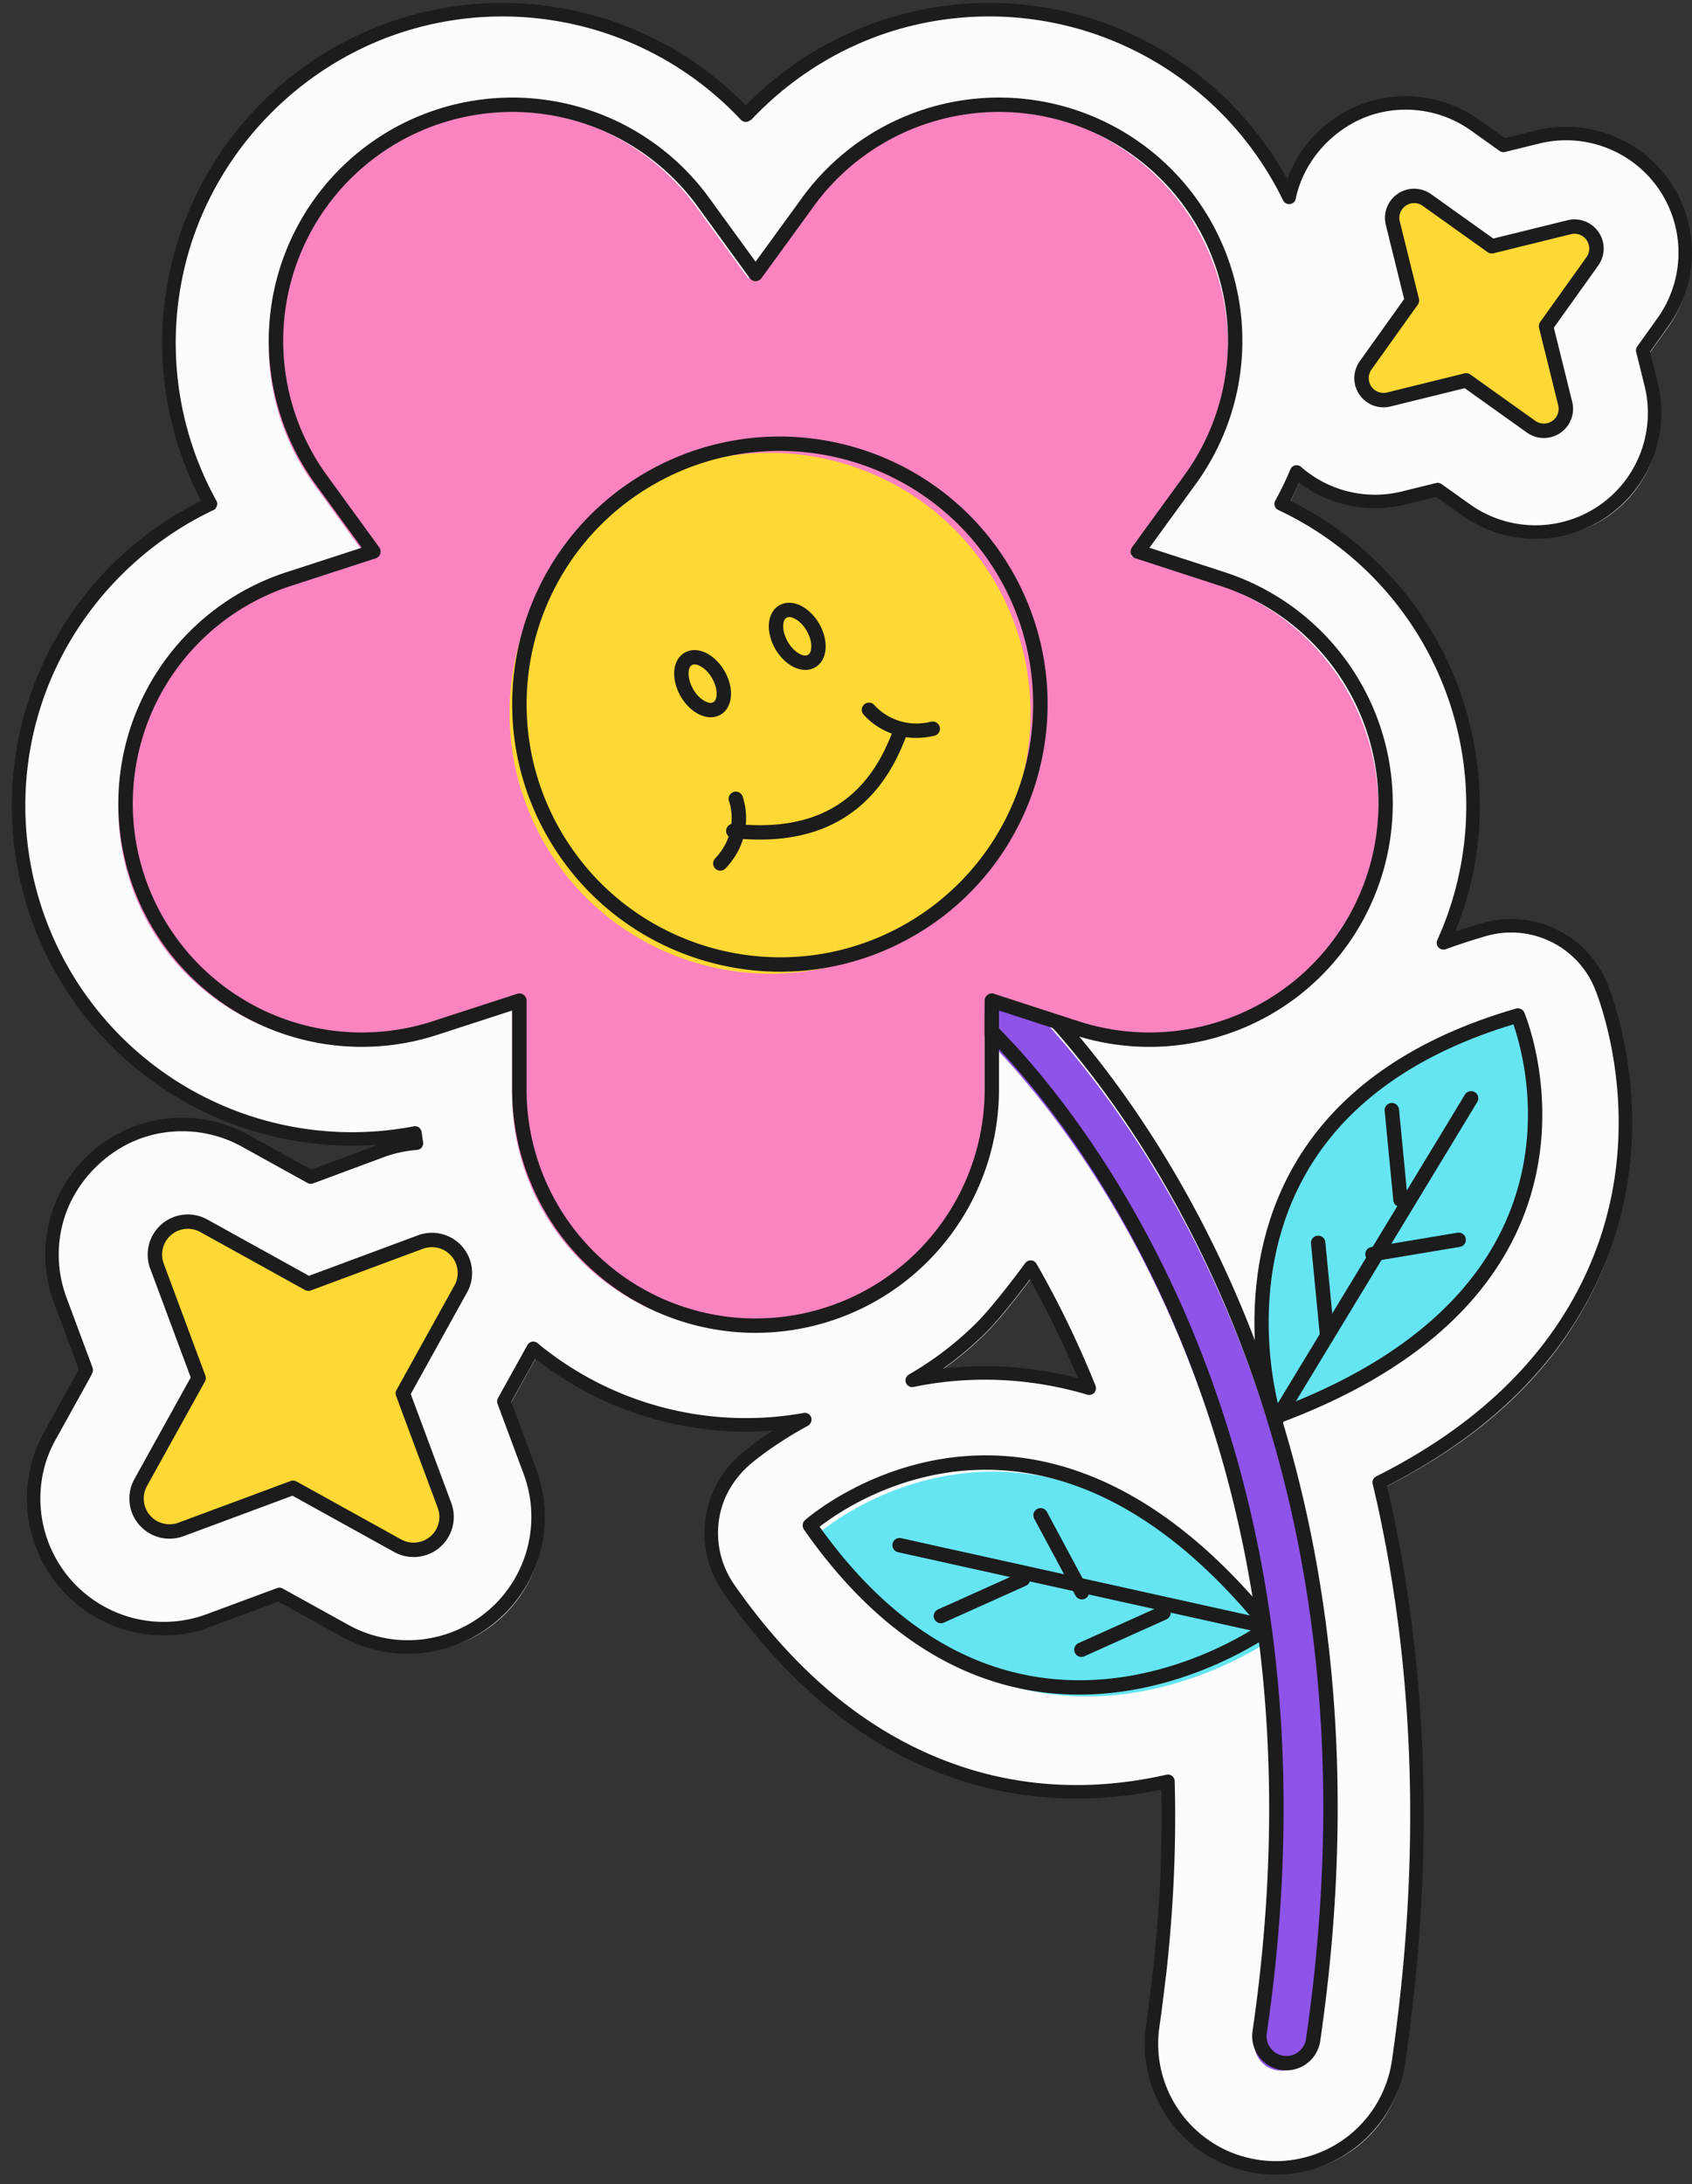 <svg xmlns="http://www.w3.org/2000/svg" width="100" height="129" fill="none" xmlns:v="https://vecta.io/nano"><rect width="100%" height="100%" fill="#333333" stroke="none"/><g fill-rule="evenodd"><path d="M44.381 7.103c-2.98-3.18-6.95-5.3-11.301-5.988a19.73 19.73 0 0 0-14.666 3.517c-4.228 3.071-7.065 7.69-7.882 12.847a19.66 19.66 0 0 0 2.209 12.586c-3.947 1.849-7.193 4.966-9.192 8.886C1.176 43.602.75 49.004 2.364 53.97s5.14 9.087 9.797 11.457c3.925 1.997 8.385 2.614 12.664 1.79l.064.467.023.14c-.705.053-1.409.204-2.096.459l-4.147 1.54-3.871-2.142c-2.816-1.558-6.304-1.201-8.745.898s-3.317 5.488-2.193 8.503l1.542 4.142-2.145 3.864a7.68 7.68 0 0 0 .896 8.738 7.7 7.7 0 0 0 8.513 2.191l4.147-1.54 3.871 2.142a7.7 7.7 0 0 0 8.745-.895 7.68 7.68 0 0 0 2.193-8.506l-1.54-4.142 1.736-3.132c3.518 2.908 7.956 4.519 12.562 4.519 1.177 0 2.344-.107 3.485-.311-2.293 1.229-3.598 2.405-3.598 2.405-2.175 1.931-2.561 5.185-.896 7.572 4.54 6.501 9.542 9.653 14.179 11.066 4.297 1.306 8.38 1.089 11.779.319a79.81 79.81 0 0 1 .013 3.668 86.39 86.39 0 0 1-.501 7.579l-.294 2.357-.084.612-.026.169c-.008.066-.018.13-.026.193a5.88 5.88 0 0 0-.041.419c-.046.655-.003 1.316.128 1.961.181.898.536 1.76 1.034 2.527a7.28 7.28 0 0 0 1.588 1.75c.477.383 1.006.704 1.565.954 1.072.479 2.257.699 3.429.632a7.29 7.29 0 0 0 1.818-.339c.715-.229 1.394-.569 2.004-1a7.4 7.4 0 0 0 1.815-1.841c.498-.727.86-1.543 1.07-2.397.041-.166.077-.332.105-.5.015-.084.028-.169.041-.25.01-.09.023-.176.036-.263l.12-.852a113.66 113.66 0 0 0 .424-3.604 103.33 103.33 0 0 0 .396-5.407c.22-4.756.089-9.533-.439-14.267-.322-2.895-.794-5.774-1.422-8.62l-.26-1.138c7.397-3.713 11.061-8.495 12.899-12.892 3.593-8.597.184-16.478.184-16.478a5.75 5.75 0 0 0-6.894-3.277c-.835.242-1.634.502-2.4.781.299-.656.559-1.329.784-2.02 1.616-4.966 1.19-10.367-1.182-15.019-1.999-3.92-5.245-7.037-9.192-8.886.337-.615.643-1.245.911-1.887 1.703 1.489 4.057 2.096 6.327 1.535l2.009-.495 1.685 1.201c2.4 1.711 5.612 1.747 8.051.094s3.587-4.649 2.88-7.509l-.495-2.007 1.203-1.683c1.714-2.398 1.749-5.606.094-8.041s-4.655-3.583-7.517-2.879l-2.01.497-1.685-1.201a7.05 7.05 0 0 0-8.051-.094 7.03 7.03 0 0 0-2.934 4.364c-1.402-2.885-3.501-5.407-6.143-7.327a19.73 19.73 0 0 0-14.666-3.517c-4.351.689-8.321 2.808-11.301 5.988zm16.834 68.041s-1.797 2.453-2.901 3.553c-1.231 1.232-2.609 2.283-4.096 3.137a21.11 21.11 0 0 1 5.735-.39c1.491.102 3.074.362 4.724.852a57.31 57.31 0 0 0-3.462-7.151z" fill="#fcfcfc"/><path d="M44.078 6.226c-3.005-3.076-6.94-5.124-11.24-5.805-5.265-.834-10.647.457-14.963 3.589a20.08 20.08 0 0 0-8.04 13.107c-.682 4.292.056 8.664 2.053 12.469a20.08 20.08 0 0 0-8.998 8.883C.47 43.215.033 48.727 1.683 53.792a20.08 20.08 0 0 0 9.994 11.689 20.1 20.1 0 0 0 10.701 2.127l-.005.002-3.973 1.477-3.71-2.053a8.1 8.1 0 0 0-9.2.941 8.08 8.08 0 0 0-2.308 8.944l1.478 3.971-2.055 3.706c-1.642 2.959-1.264 6.624.945 9.189s5.781 3.484 8.954 2.303l3.973-1.474 3.71 2.053c2.962 1.637 6.633 1.263 9.2-.944a8.08 8.08 0 0 0 2.308-8.944l-1.478-3.971 1.42-2.558a20.11 20.11 0 0 0 12.442 4.31c.539 0 1.075-.02 1.606-.064-1.238.801-1.935 1.421-1.981 1.462a6.13 6.13 0 0 0-.96 8.098c4.606 6.595 9.685 9.788 14.391 11.219 4.172 1.27 8.148 1.13 11.505.431a73.05 73.05 0 0 1 0 3.168c-.051 2.52-.22 5.04-.498 7.544l-.289 2.347-.087.609-.023.168-.028.202c-.02.145-.033.293-.043.439-.049.691-.002 1.39.135 2.068a7.73 7.73 0 0 0 1.09 2.665 7.76 7.76 0 0 0 1.672 1.844c.505.403 1.062.742 1.654 1.008a7.81 7.81 0 0 0 3.613.665 7.77 7.77 0 0 0 1.918-.357c.753-.242 1.468-.599 2.114-1.056a7.8 7.8 0 0 0 1.912-1.941c.523-.765.909-1.624 1.129-2.527a7.05 7.05 0 0 0 .11-.528 8.99 8.99 0 0 0 .041-.26l.038-.263.12-.854c.161-1.204.304-2.41.424-3.619a101.14 101.14 0 0 0 .398-5.428c.22-4.777.089-9.574-.442-14.328-.324-2.91-.797-5.802-1.427-8.661l-.194-.839c7.323-3.749 10.969-8.547 12.81-12.954 3.623-8.671.253-16.626.184-16.787-1.21-2.864-4.379-4.371-7.371-3.504a37.85 37.85 0 0 0-1.568.49c.161-.403.306-.811.442-1.224 1.647-5.065 1.213-10.577-1.208-15.323a20.09 20.09 0 0 0-8.998-8.883c.184-.352.357-.706.518-1.069a7.45 7.45 0 0 0 6.266 1.283l1.833-.451 1.535 1.094c2.535 1.808 5.929 1.846 8.508.1s3.789-4.912 3.043-7.934l-.452-1.829 1.095-1.535a7.43 7.43 0 0 0 .1-8.496c-1.749-2.573-4.918-3.787-7.943-3.04l-1.831.451-1.537-1.097a7.45 7.45 0 0 0-8.505-.097c-1.328.9-2.295 2.178-2.816 3.619A20.07 20.07 0 0 0 70.28 4.01C65.965.878 60.583-.412 55.318.422a20.11 20.11 0 0 0-11.24 5.805zm-.291.849c.074.079.181.125.291.125s.215-.046.291-.125c2.918-3.117 6.81-5.193 11.071-5.866 5.058-.801 10.226.439 14.37 3.446 2.589 1.88 4.647 4.354 6.021 7.177a.4.4 0 0 0 .406.222.4.4 0 0 0 .342-.314c.347-1.642 1.315-3.132 2.768-4.116a6.65 6.65 0 0 1 7.594.089l1.685 1.201c.095.069.215.092.327.061l2.01-.495c2.701-.666 5.531.418 7.093 2.716a6.64 6.64 0 0 1-.089 7.585l-1.203 1.683c-.069.094-.092.214-.064.326l.498 2.007c.666 2.698-.419 5.524-2.719 7.085a6.66 6.66 0 0 1-7.594-.089L85.2 28.594c-.095-.069-.215-.092-.327-.064l-2.012.497c-2.14.528-4.361-.043-5.967-1.449-.097-.084-.227-.117-.352-.089a.39.39 0 0 0-.278.235c-.263.63-.562 1.247-.894 1.849-.054.094-.064.209-.031.314s.11.191.209.237a19.32 19.32 0 0 1 9.008 8.707 19.27 19.27 0 0 1 1.159 14.716c-.22.676-.478 1.336-.769 1.977-.066.148-.038.319.071.436s.278.158.429.105c.756-.276 1.547-.533 2.375-.773 2.604-.755 5.362.556 6.414 3.048 0 .005 3.34 7.738-.184 16.172-1.81 4.328-5.428 9.034-12.71 12.691-.166.082-.253.265-.212.444l.263 1.137c.623 2.831 1.093 5.695 1.415 8.577.526 4.714.654 9.468.437 14.204-.082 1.798-.215 3.593-.396 5.384-.12 1.198-.26 2.397-.421 3.591l-.117.846-.038.263c-.013.082-.023.161-.038.24a6.97 6.97 0 0 1-.097.474 6.96 6.96 0 0 1-1.014 2.265c-.462.676-1.047 1.27-1.716 1.742-.58.411-1.221.732-1.895.946a6.99 6.99 0 0 1-1.721.322 7.02 7.02 0 0 1-3.243-.597c-.528-.237-1.026-.544-1.481-.903a7.04 7.04 0 0 1-1.501-1.655c-.472-.727-.804-1.543-.978-2.393a6.92 6.92 0 0 1-.12-1.851 5.2 5.2 0 0 1 .038-.396l.026-.186.023-.168.087-.615.294-2.369c.278-2.528.452-5.07.503-7.616a77.12 77.12 0 0 0-.013-3.688c-.002-.117-.059-.229-.153-.303s-.217-.1-.335-.074c-3.337.76-7.351.974-11.572-.311-4.571-1.39-9.496-4.507-13.967-10.911-1.552-2.221-1.192-5.251.832-7.047l.003-.003s1.277-1.148 3.518-2.352c.174-.092.253-.296.189-.482s-.255-.296-.449-.26c-1.118.202-2.26.303-3.414.303a19.32 19.32 0 0 1-12.307-4.425c-.092-.077-.212-.107-.329-.087a.4.4 0 0 0-.273.199l-1.739 3.134c-.056.099-.066.222-.026.332l1.542 4.142c1.065 2.856.235 6.075-2.081 8.062s-5.622 2.329-8.291.849l-3.871-2.142c-.102-.056-.222-.064-.332-.023l-4.147 1.538a7.3 7.3 0 0 1-8.074-2.076c-1.989-2.311-2.329-5.616-.85-8.284l2.145-3.864c.056-.102.066-.224.026-.334L3.93 76.642c-1.065-2.856-.235-6.073 2.081-8.062s5.622-2.326 8.291-.849l3.871 2.142c.102.056.222.064.332.025l4.147-1.54c.651-.242 1.32-.385 1.989-.436.112-.008.214-.064.284-.15a.41.41 0 0 0 .082-.311l-.023-.135-.064-.462c-.015-.107-.074-.207-.163-.27s-.199-.087-.306-.066a19.33 19.33 0 0 1-12.409-1.755 19.3 19.3 0 0 1-9.598-11.224A19.26 19.26 0 0 1 3.6 38.831c1.958-3.841 5.14-6.894 9.006-8.707.102-.046.176-.133.212-.237s.023-.219-.031-.316a19.25 19.25 0 0 1-2.163-12.329c.799-5.053 3.577-9.58 7.721-12.586S27.658.409 32.713 1.21a19.3 19.3 0 0 1 11.074 5.866zM61.26 74.645c-.066-.115-.189-.191-.324-.199a.4.4 0 0 0-.345.163s-1.772 2.42-2.86 3.507c-1.208 1.206-2.558 2.234-4.014 3.071a.4.4 0 0 0-.174.487c.069.184.26.288.452.247a20.85 20.85 0 0 1 5.628-.38c1.466.099 3.021.357 4.639.837.145.043.306-.003.409-.115s.133-.275.074-.418a58.08 58.08 0 0 0-3.485-7.2zm-.393.926c1.055 1.885 1.999 3.831 2.832 5.823a22.52 22.52 0 0 0-4.019-.648 21.57 21.57 0 0 0-3.94.092c.904-.643 1.759-1.365 2.556-2.158.807-.806 1.981-2.326 2.571-3.109z" fill="#1c1c1c"/><path d="M75.586 83.998s-5.702-17.917 14.398-23.742c0 0 6.751 15.989-14.398 23.742z" fill="#65e5f2"/><path d="M74.9 83.852c.035.11.114.201.218.252s.225.059.334.018c8.616-3.157 12.669-7.677 14.451-11.941 2.696-6.45.193-12.362.193-12.362-.084-.199-.303-.303-.511-.245-6.148 1.783-9.921 4.683-12.201 7.858-5.34 7.435-2.483 16.42-2.483 16.42zm.691-.689c-.468-1.824-1.933-9.085 2.484-15.236 2.145-2.987 5.679-5.703 11.369-7.424.46 1.324 1.846 6.152-.327 11.352-1.687 4.037-5.518 8.274-13.526 11.309z" fill="#1c1c1c"/><path d="M75.429 96.647s-15.155 11.142-27.132-6.011c0 0 12.99-11.516 27.132 6.011z" fill="#65e5f2"/><g fill="#1c1c1c"><path d="M75.247 96.455c.093-.069.154-.172.169-.288a.42.42 0 0 0-.09-.322c-5.76-7.14-11.346-9.527-15.961-9.845-6.98-.482-11.782 3.782-11.782 3.782-.162.143-.19.384-.068.562 3.664 5.246 7.625 7.887 11.368 9.026 8.763 2.67 16.364-2.915 16.364-2.915zm-.875-.433c-1.579 1.028-7.992 4.743-15.242 2.535-3.52-1.072-7.23-3.545-10.689-8.378 1.107-.86 5.239-3.719 10.867-3.331 4.369.302 9.615 2.568 15.064 9.174zm1.24-11.644l11.695-19.284c.122-.201.057-.462-.143-.584a.43.43 0 0 0-.584.143L74.884 83.936c-.122.201-.057.464.144.584s.463.059.584-.143z"/><path d="M75.296 95.736l-22.037-4.883c-.23-.05-.456.094-.508.323a.43.43 0 0 0 .323.507l22.037 4.883c.23.051.459-.094.508-.323s-.093-.457-.323-.507zm6.54-30.123l.511 5.29c.023.232.231.403.465.38s.405-.23.383-.462l-.511-5.29c-.022-.235-.231-.405-.465-.382s-.405.23-.383.464z"/><path d="M55.785 95.842l4.851-2.18c.213-.096.308-.348.211-.562s-.348-.31-.561-.214l-4.851 2.18c-.215.096-.31.348-.213.562s.348.31.563.213zm30.354-23.031l-5.093.849c-.231.038-.388.258-.35.49a.43.43 0 0 0 .49.349l5.093-.849c.233-.039.388-.258.35-.49s-.257-.388-.49-.349zM61.125 89.703l2.441 4.545c.111.206.369.284.576.174s.284-.369.174-.575l-2.441-4.545c-.112-.208-.369-.284-.576-.174s-.285.367-.173.576zm16.357-16.25l.511 5.29c.023.232.231.403.465.38s.405-.23.383-.462l-.511-5.29c-.022-.235-.231-.406-.465-.383s-.405.23-.383.464zM64.089 97.829l4.851-2.18c.213-.096.308-.347.211-.561s-.348-.31-.561-.214l-4.851 2.18c-.215.097-.31.348-.214.562s.348.31.563.213z"/></g><path d="M57.343 60.444s22.74 19.424 16.806 60.04c-.127.869.477 1.68 1.349 1.805s1.682-.477 1.81-1.346c6.227-42.621-17.899-62.93-17.899-62.93-.671-.571-1.679-.487-2.249.184s-.488 1.676.184 2.247z" fill="#8e53e8"/><path d="M57.366 60.319s22.556 19.307 16.661 59.655a2.02 2.02 0 1 0 4 .584c6.244-42.735-17.874-63.172-18.044-63.318-.851-.719-2.127-.615-2.849.235a2.02 2.02 0 0 0 .233 2.846l-.001-.003zm.553-.645a1.17 1.17 0 0 1-.136-1.647 1.17 1.17 0 0 1 1.65-.135c.001 0 23.941 20.192 17.753 62.544a1.17 1.17 0 0 1-2.316-.336c5.973-40.881-16.95-60.426-16.95-60.426z" fill="#1c1c1c"/><path d="M47.32 12.208a13.97 13.97 0 0 1 9.111-5.576c3.657-.579 7.395.318 10.39 2.49h0c2.996 2.176 5.004 5.45 5.583 9.102a13.93 13.93 0 0 1-2.495 10.378l-3.089 4.247 4.998 1.622c3.522 1.143 6.444 3.636 8.125 6.933s1.983 7.122.838 10.642h0c-1.144 3.517-3.64 6.436-6.94 8.114s-7.131 1.98-10.653.837l-4.998-1.621v5.249c0 3.7-1.471 7.248-4.09 9.861s-6.169 4.087-9.872 4.087h0a13.97 13.97 0 0 1-9.872-4.087c-2.618-2.613-4.089-6.162-4.089-9.861v-5.249l-4.998 1.621c-3.522 1.143-7.353.844-10.653-.837s-5.796-4.597-6.94-8.114-.843-7.346.838-10.642 4.604-5.79 8.125-6.933l4.998-1.622-3.089-4.247a13.93 13.93 0 0 1-2.495-10.378c.579-3.652 2.588-6.927 5.583-9.102a13.98 13.98 0 0 1 10.391-2.49 13.97 13.97 0 0 1 9.111 5.576l3.089 4.247 3.089-4.247z" fill="#fb84c0"/><path d="M47.401 11.686l-2.745 3.772-2.745-3.772c-2.243-3.086-5.62-5.151-9.389-5.746s-7.62.327-10.707 2.566a14.37 14.37 0 0 0-5.754 9.379c-.597 3.762.328 7.61 2.57 10.696l2.745 3.772-4.441 1.442a14.38 14.38 0 0 0-8.373 7.144 14.35 14.35 0 0 0-.864 10.963c1.179 3.627 3.752 6.634 7.151 8.366a14.41 14.41 0 0 0 10.977.863l4.441-1.442v4.663c0 3.813 1.516 7.468 4.214 10.163s6.358 4.21 10.173 4.21h0c3.816 0 7.475-1.514 10.173-4.21s4.214-6.351 4.214-10.163v-4.663l4.441 1.442c3.629 1.178 7.578.866 10.978-.863s5.972-4.739 7.151-8.366h0a14.35 14.35 0 0 0-.864-10.963 14.38 14.38 0 0 0-8.373-7.144l-4.441-1.442 2.745-3.772c2.243-3.086 3.168-6.933 2.571-10.695s-2.667-7.138-5.754-9.379A14.4 14.4 0 0 0 56.79 5.939c-3.769.595-7.146 2.661-9.389 5.746zm.689.501a13.53 13.53 0 0 1 8.833-5.409c3.546-.56 7.169.309 10.074 2.418a13.51 13.51 0 0 1 2.995 18.885l-3.089 4.247c-.08.11-.102.252-.06.381a.42.42 0 0 0 .273.271l4.998 1.625a13.53 13.53 0 0 1 7.878 6.719 13.51 13.51 0 0 1 .813 10.318h0c-1.109 3.41-3.529 6.24-6.728 7.868a13.55 13.55 0 0 1-10.328.812l-4.998-1.622c-.13-.044-.271-.019-.382.06s-.176.208-.176.343v5.249c0 3.586-1.426 7.027-3.964 9.562a13.55 13.55 0 0 1-9.572 3.961h0a13.55 13.55 0 0 1-9.571-3.961c-2.539-2.535-3.965-5.976-3.965-9.562v-5.249c0-.135-.065-.265-.175-.343s-.252-.104-.381-.06l-4.998 1.622a13.55 13.55 0 0 1-10.328-.812c-3.199-1.628-5.619-4.458-6.728-7.868a13.51 13.51 0 0 1 .813-10.318 13.53 13.53 0 0 1 7.878-6.719l4.998-1.625a.42.42 0 0 0 .273-.271c.042-.129.02-.271-.061-.381l-3.089-4.247a13.51 13.51 0 0 1 2.995-18.885h0c2.904-2.109 6.528-2.978 10.074-2.418a13.53 13.53 0 0 1 8.833 5.409l3.089 4.244c.08.11.208.176.345.176s.264-.066.344-.176l3.089-4.244z" fill="#1c1c1c"/></g><path d="M53.213 55.452a15.37 15.37 0 0 0 5.63-21.008c-4.253-7.357-13.669-9.88-21.032-5.635a15.37 15.37 0 0 0-5.63 21.008c4.253 7.357 13.67 9.88 21.032 5.635z" fill="#fed834"/><g fill-rule="evenodd"><g fill="#1c1c1c"><path d="M38.179 27.899c-7.561 4.36-10.154 14.032-5.785 21.59s14.052 10.149 21.613 5.789 10.154-14.032 5.787-21.587S45.741 23.54 38.18 27.9zm.425.736c7.154-4.125 16.318-1.671 20.452 5.48a14.95 14.95 0 0 1-5.475 20.427c-7.154 4.125-16.319 1.669-20.45-5.478S31.45 32.76 38.605 28.635zm1.862 9.915c-.306.177-.513.488-.59.886-.092.482.014 1.107.352 1.693s.828.99 1.291 1.15c.384.134.758.111 1.064-.065s.513-.489.589-.888c.093-.48-.014-1.107-.352-1.691s-.828-.99-1.292-1.151c-.383-.133-.757-.11-1.063.067zm.425.736c.141-.081.318-.033.495.06.259.135.509.386.698.713s.281.669.269.96c-.008.199-.055.375-.196.456s-.317.034-.493-.059c-.259-.135-.51-.386-.698-.713s-.281-.669-.269-.96c.008-.199.054-.377.195-.458zm5.169-3.532c-.306.177-.513.488-.59.886-.092.482.014 1.108.352 1.693s.828.99 1.291 1.15c.384.134.758.111 1.064-.065s.513-.488.589-.888c.093-.481-.014-1.107-.352-1.691s-.828-.99-1.292-1.151c-.383-.133-.757-.11-1.063.067zm.426.736c.141-.081.318-.033.494.06.259.135.51.386.698.713s.281.669.269.96c-.008.199-.055.375-.196.456s-.317.034-.493-.059c-.259-.135-.51-.386-.698-.713s-.281-.669-.269-.96c.008-.199.054-.377.195-.458zM43.293 49.5c2.471.269 4.58-.057 6.291-1.017 1.722-.964 3.051-2.569 3.932-4.892.083-.219-.027-.465-.246-.547s-.466.027-.549.246c-.801 2.106-1.99 3.578-3.553 4.453-1.572.883-3.513 1.159-5.782.913-.233-.024-.444.144-.468.379s.143.442.376.467z"/><path d="M43.092 47.337s.675 1.776-.829 3.374c-.16.172-.152.441.02.601s.441.152.601-.02c1.895-2.015 1-4.265 1-4.265-.084-.217-.332-.327-.55-.24s-.328.331-.243.549zm7.933-5.147s1.504 1.899 4.199 1.267c.229-.053.371-.282.317-.51a.43.43 0 0 0-.512-.318c-2.137.502-3.34-.97-3.34-.97-.147-.183-.415-.212-.598-.065s-.213.414-.067.595z"/></g><path d="M9.276 74.781c-.285-.764-.063-1.623.555-2.154a1.95 1.95 0 0 1 2.215-.226l6.18 3.42 6.623-2.459a1.95 1.95 0 0 1 2.156.554c.532.618.623 1.5.228 2.213l-3.425 6.173 2.463 6.616c.284.763.063 1.623-.555 2.154a1.95 1.95 0 0 1-2.215.226l-6.181-3.422-6.622 2.46a1.95 1.95 0 0 1-2.157-.556c-.531-.617-.623-1.5-.227-2.212l3.423-6.174-2.462-6.615z" fill="#fed834"/><path d="M8.877 74.928l2.396 6.433-3.33 6.002a2.37 2.37 0 0 0 .277 2.696c.648.753 1.696 1.022 2.627.677l6.44-2.391 6.009 3.326c.869.481 1.945.37 2.698-.276a2.37 2.37 0 0 0 .677-2.623l-2.395-6.432 3.329-6.003a2.37 2.37 0 0 0-.277-2.696c-.647-.752-1.696-1.022-2.627-.676l-6.439 2.392-6.01-3.327c-.868-.481-1.945-.37-2.698.277a2.37 2.37 0 0 0-.677 2.623zm.798-.296a1.52 1.52 0 0 1 .434-1.683c.483-.415 1.174-.486 1.731-.177l6.18 3.42a.43.43 0 0 0 .355.028l6.622-2.46c.598-.221 1.27-.048 1.685.434a1.52 1.52 0 0 1 .178 1.729l-3.424 6.174a.42.42 0 0 0-.027.354l2.463 6.616a1.52 1.52 0 0 1-.434 1.683c-.483.415-1.174.486-1.731.177l-6.181-3.422a.42.42 0 0 0-.354-.026l-6.623 2.459c-.597.222-1.269.049-1.685-.434a1.52 1.52 0 0 1-.178-1.729l3.425-6.173c.06-.109.069-.239.026-.355l-2.462-6.615z" fill="#1c1c1c"/><path d="M82.422 13.068c-.131-.528.081-1.08.531-1.385a1.3 1.3 0 0 1 1.485.018l3.836 2.735 4.575-1.127a1.3 1.3 0 0 1 1.386.531c.306.45.299 1.041-.017 1.484l-2.737 3.83 1.131 4.57c.13.527-.081 1.08-.531 1.385a1.3 1.3 0 0 1-1.485-.018l-3.836-2.735-4.574 1.128a1.3 1.3 0 0 1-1.387-.532c-.305-.449-.299-1.041.017-1.483l2.736-3.831-1.13-4.569z" fill="#fed834"/><path d="M81.903 13.283l1.084 4.381-2.623 3.671a1.72 1.72 0 0 0-.023 1.969c.406.597 1.14.878 1.841.705l4.385-1.08 3.677 2.622c.587.418 1.374.428 1.971.023s.878-1.139.705-1.838l-1.084-4.381 2.623-3.672a1.72 1.72 0 0 0 .023-1.969c-.405-.596-1.14-.878-1.841-.705l-4.384 1.081-3.677-2.622c-.588-.419-1.374-.428-1.971-.023a1.72 1.72 0 0 0-.705 1.838zm.826-.204a.87.87 0 0 1 .357-.931c.302-.205.701-.2.998.011l3.836 2.735c.101.072.229.097.349.067l4.574-1.128c.355-.087.727.055.933.357a.87.87 0 0 1-.011.998l-2.737 3.83c-.072.101-.096.228-.067.349l1.131 4.57a.87.87 0 0 1-.357.931c-.302.205-.7.201-.998-.012l-3.836-2.735c-.101-.072-.229-.096-.349-.067l-4.574 1.128c-.355.088-.727-.055-.932-.357a.87.87 0 0 1 .011-.997l2.737-3.831c.072-.101.096-.228.067-.349l-1.131-4.57z" fill="#1c1c1c"/></g></svg>